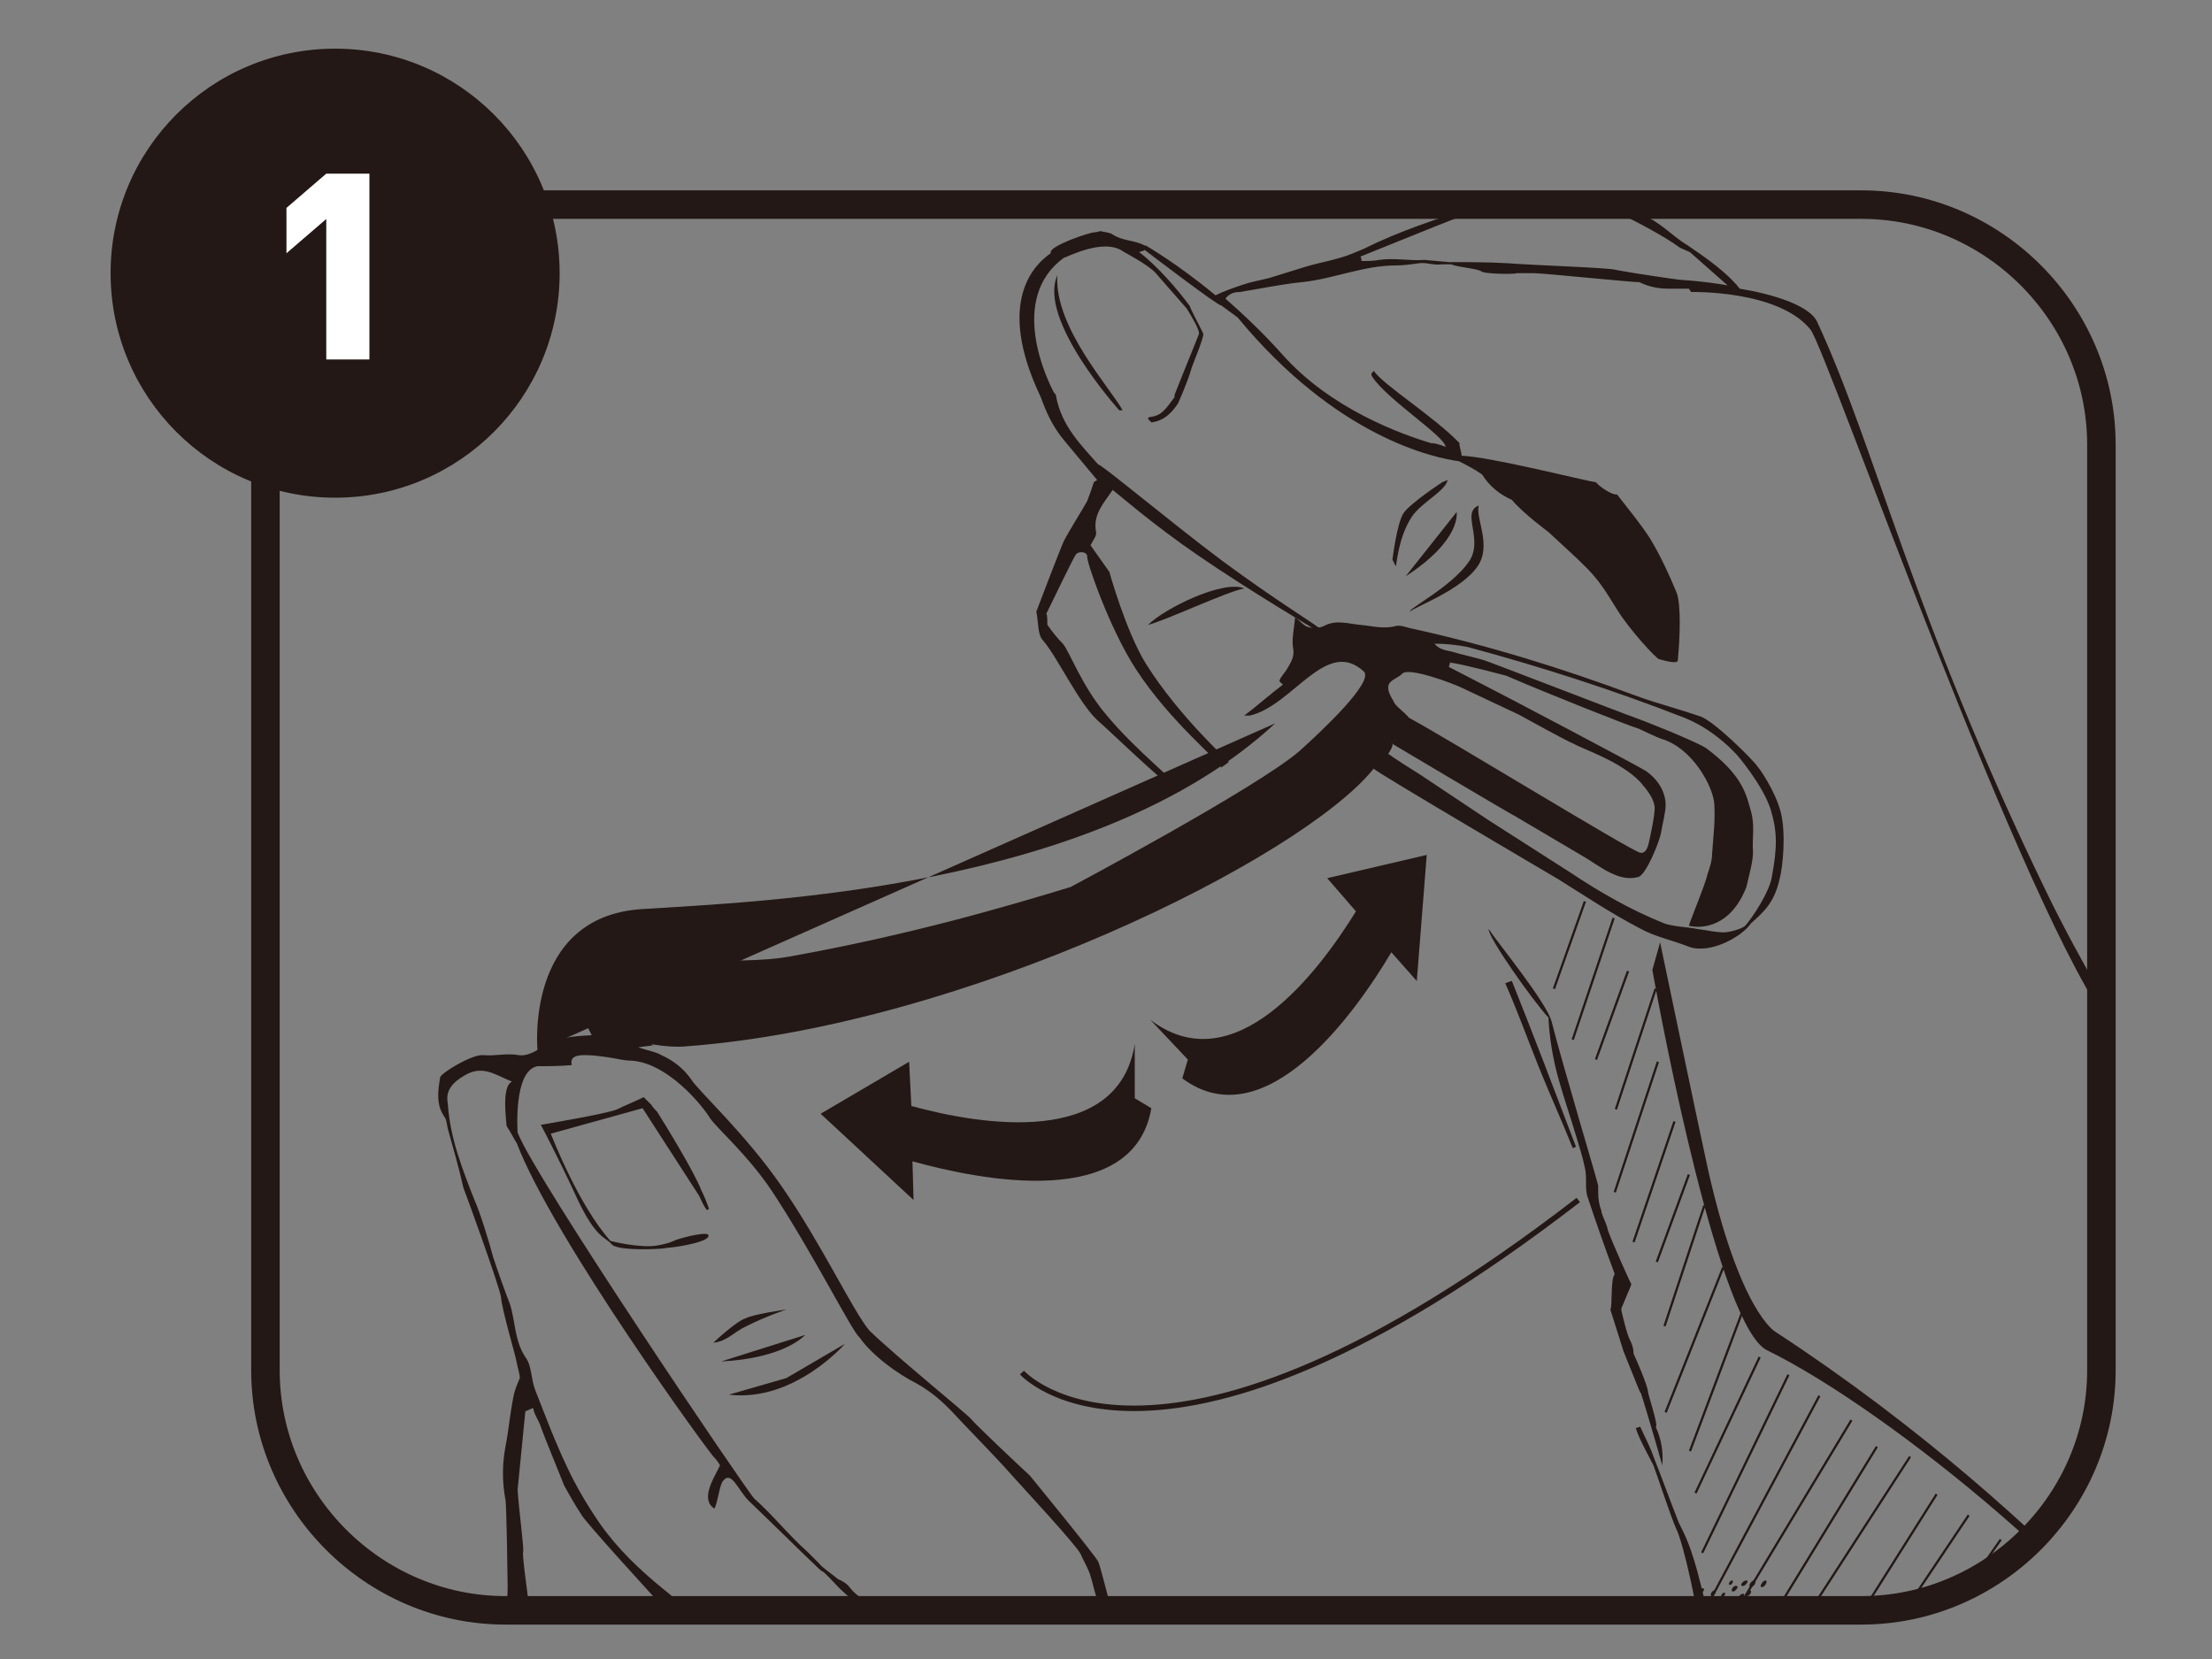 <svg xmlns="http://www.w3.org/2000/svg" xmlns:xlink="http://www.w3.org/1999/xlink" id="&#x5716;&#x5C64;_1" x="0px" y="0px" viewBox="0 0 200 150" style="enable-background:new 0 0 200 150;" xml:space="preserve">
<rect x="0" y="0" width="200" height="150" fill="#808080" stroke="none"/>
<style type="text/css">
	.st0{clip-path:url(#SVGID_00000039113808113232104960000016507083464022510252_);}
	.st1{fill:#231815;}
	.st2{fill:none;stroke:#231815;stroke-width:0.494;stroke-miterlimit:10;}
	.st3{fill:none;stroke:#231815;stroke-width:0.494;stroke-miterlimit:10;}
	.st4{fill:none;stroke:#231815;stroke-width:0.823;stroke-linecap:round;stroke-linejoin:round;stroke-miterlimit:10;}
	.st5{fill:#FFFFFF;}
	.st6{clip-path:url(#SVGID_00000011737500432900188930000014955081381679239311_);}
	.st7{fill-rule:evenodd;clip-rule:evenodd;fill:#231815;}
	.st8{fill:none;stroke:#231815;stroke-width:0.205;stroke-miterlimit:10;}
	.st9{fill:none;stroke:#231815;stroke-width:2.577;stroke-linecap:round;stroke-linejoin:round;stroke-miterlimit:10;}
	.st10{clip-path:url(#SVGID_00000012467171371763464510000010086721452862748814_);}
	.st11{fill:none;stroke:#231815;stroke-width:2.57;stroke-miterlimit:10;}
	.st12{fill:none;stroke:#231815;stroke-width:0.821;stroke-miterlimit:10;}
	.st13{clip-path:url(#SVGID_00000138563769809888530590000001564650606620263315_);}
	.st14{fill:none;stroke:#231815;stroke-width:0.823;stroke-miterlimit:10;}
	.st15{clip-path:url(#SVGID_00000039847248109987897460000008262469461816995509_);}
	.st16{clip-path:url(#SVGID_00000111890478754231945140000011522866934366880421_);}
	.st17{fill:#FFFFFF;stroke:#231815;stroke-width:0.494;stroke-miterlimit:10;}
</style>
<g>
	<g>
		<g>
			<g>
				<defs>
					<path id="SVGID_00000109023265462421020150000007865659654743846054_" d="M45.7,18.5c-11.9,0-21.7,9.8-21.7,21.7v83.7       c0,11.9,9.8,21.7,21.7,21.7h122.6c11.9,0,21.7-9.8,21.7-21.7V40.2c0-11.9-9.8-21.7-21.7-21.7L45.7,18.5L45.7,18.5z"></path>
				</defs>
				<clipPath id="SVGID_00000021094666561358942850000000162039483470890887_">
					<use xlink:href="#SVGID_00000109023265462421020150000007865659654743846054_" style="overflow:visible;"></use>
				</clipPath>
				<g style="clip-path:url(#SVGID_00000021094666561358942850000000162039483470890887_);">
					<path class="st1" d="M166,149.7c0.7-0.3,1.4-0.6,2.1-0.9c0,0,0.1-0.1,0-0.1c-0.7,0.2-1.4,0.6-2.1,0.9       C165.9,149.6,165.9,149.7,166,149.7"></path>
					<path class="st1" d="M166.2,149.4c0.8-0.4,1.7-0.7,2.4-1.1c0,0,0.1-0.1,0-0.1C167.8,148.5,167,148.9,166.2,149.4       C166.2,149.3,166.1,149.4,166.2,149.4"></path>
					<path class="st1" d="M166.5,148.9c0.9-0.4,1.9-0.6,2.6-1.2c0,0,0.1-0.2,0-0.1c-0.9,0.3-1.8,0.8-2.6,1.1       C166.4,148.8,166.3,149,166.5,148.9"></path>
					<path class="st1" d="M166.9,148.4c1-0.4,2-0.8,2.8-1.4c0,0,0-0.1,0-0.1C168.7,147.5,167.8,148,166.9,148.4       C166.8,148.4,166.8,148.5,166.9,148.4"></path>
					<path class="st1" d="M167.1,148.1c1.2-0.7,2.5-1.2,3.6-2c0.1,0,0.1-0.2,0-0.1c-1.2,0.6-2.4,1.3-3.5,2       C167,148,166.9,148.2,167.1,148.1"></path>
					<path class="st1" d="M166.5,149c0.3,0.2,0.6,0.5,1,0.6c0,0,0.1-0.1,0.1-0.1C167.3,149.3,166.9,149.1,166.5,149       C166.6,148.8,166.5,148.9,166.5,149"></path>
					<path class="st1" d="M166.9,148.9c0.3,0.1,0.5,0.2,0.8,0.3c0,0,0.1-0.1,0-0.1c-0.3-0.1-0.5-0.2-0.8-0.3       C166.9,148.8,166.8,148.9,166.9,148.9"></path>
					<path class="st1" d="M167.2,148.6c0.3,0.1,0.7,0.3,1,0.4c0,0,0.1-0.1,0.1-0.1c-0.3-0.2-0.7-0.3-1-0.4       C167.3,148.5,167.2,148.6,167.2,148.6"></path>
					<path class="st1" d="M167.1,148.1c0.4,0.2,0.8,0.4,1.3,0.5c0,0,0.1,0,0.1-0.1c-0.4-0.2-0.8-0.3-1.2-0.5       C167.2,148,167.1,148.1,167.1,148.1"></path>
					<path class="st1" d="M167.4,147.8c0.4,0.2,0.9,0.3,1.3,0.5c0,0,0.1,0,0-0.1c-0.4-0.2-0.8-0.3-1.3-0.5       C167.4,147.6,167.4,147.7,167.4,147.8"></path>
					<path class="st1" d="M167.4,147.2c0.6,0.3,1.2,0.6,1.8,0.8c0,0,0.1,0,0-0.1c-0.6-0.3-1.2-0.5-1.8-0.8       C167.4,147.1,167.3,147.2,167.4,147.2"></path>
					<path class="st1" d="M168,147c0.5,0.2,1,0.4,1.5,0.6c0,0,0.1,0,0.1-0.1c-0.5-0.3-1-0.4-1.4-0.6C168,146.8,167.9,146.9,168,147"></path>
					<path class="st1" d="M168.1,146.5c0.6,0.2,1.2,0.6,1.8,0.7c0,0,0.1,0,0.1-0.1C169.4,146.9,168.8,146.6,168.1,146.5       C168.2,146.4,168.1,146.5,168.1,146.5"></path>
					<path class="st1" d="M168.5,146c0.5,0.2,1,0.5,1.6,0.7c0,0,0.1-0.1,0.1-0.1c-0.5-0.3-1-0.5-1.5-0.7       C168.5,145.8,168.4,145.9,168.5,146"></path>
					<path class="st1" d="M156.4,143.3c0.2,0,0.4-0.4,0.2-0.4C156.4,142.9,156.2,143.3,156.4,143.3"></path>
					<path class="st1" d="M158.3,143.5c0.3,0,0.6-0.6,0.3-0.6C158.3,142.9,158,143.5,158.3,143.5"></path>
					<path class="st1" d="M157.3,144.6c0.2,0,0.6-0.5,0.3-0.5C157.3,144.1,157,144.6,157.3,144.6"></path>
					<path class="st1" d="M156.2,145c0.2,0,0.6-0.5,0.3-0.5C156.3,144.5,155.9,145,156.2,145"></path>
					<path class="st1" d="M155.1,145.2c0.3,0,0.6-0.6,0.3-0.6C155.1,144.6,154.8,145.2,155.1,145.2"></path>
					<path class="st1" d="M153.7,144.1c0.2,0,0.6-0.5,0.2-0.5C153.8,143.6,153.4,144.1,153.7,144.1"></path>
					<path class="st1" d="M154.8,144.3c0.2,0,0.5-0.5,0.2-0.5C154.8,143.8,154.5,144.3,154.8,144.3"></path>
					<path class="st1" d="M155.7,144.4c0.2,0,0.4-0.4,0.2-0.4C155.7,144,155.5,144.4,155.7,144.4"></path>
					<path class="st1" d="M156.7,143.9c0.2,0,0.6-0.5,0.3-0.5C156.7,143.3,156.4,143.9,156.7,143.9"></path>
					<path class="st1" d="M157.3,145.6c0.3,0,0.6-0.6,0.3-0.6C157.3,145.1,157,145.6,157.3,145.6"></path>
					<path class="st1" d="M156.1,146c0.2,0,0.6-0.5,0.3-0.5C156.1,145.4,155.8,146,156.1,146"></path>
					<path class="st1" d="M155.5,146c0.2,0,0.5-0.5,0.2-0.5C155.5,145.5,155.2,146,155.5,146"></path>
					<path class="st1" d="M154.2,145.4c0.2,0,0.4-0.3,0.2-0.3C154.2,145.1,154,145.4,154.2,145.4"></path>
					<path class="st1" d="M157.6,143.4c0.2,0,0.6-0.5,0.3-0.5C157.6,142.9,157.2,143.4,157.6,143.4"></path>
					<path class="st1" d="M158,144.3c0.2,0,0.5-0.5,0.2-0.5C158,143.8,157.7,144.3,158,144.3"></path>
					<path class="st1" d="M158.8,144.8c0.2,0,0.5-0.4,0.2-0.4C158.9,144.4,158.6,144.8,158.8,144.8"></path>
					<path class="st1" d="M159.3,143.5c0.3,0,0.6-0.6,0.3-0.6C159.4,142.9,159,143.5,159.3,143.5"></path>
					<path class="st1" d="M177.6,149.4c0.3,0,0.6-0.6,0.3-0.6C177.6,148.8,177.2,149.4,177.6,149.4"></path>
					<path class="st1" d="M179.1,149.7c0.2,0,0.5-0.4,0.2-0.4C179.1,149.2,178.8,149.7,179.1,149.7"></path>
					<path class="st1" d="M179.7,148.8c0.3,0,0.7-0.6,0.3-0.6C179.7,148.2,179.3,148.8,179.7,148.8"></path>
					<path class="st1" d="M179.7,147.2c0.2,0,0.6-0.5,0.2-0.5C179.7,146.7,179.3,147.2,179.7,147.2"></path>
					<path class="st1" d="M178.6,147.9c0.3,0,0.7-0.6,0.3-0.6C178.6,147.3,178.3,147.9,178.6,147.9"></path>
					<path class="st1" d="M178.3,149.9c0.3,0,0.6-0.6,0.3-0.6C178.3,149.3,177.9,149.9,178.3,149.9"></path>
					<path class="st2" d="M92.4,124.1c0,0,12.2,13.8,50.3-15.6"></path>
					<g>
						<g>
							<path class="st1" d="M64,111.6c-0.5-0.2-2.7,0.4-3.1,0.6c-0.4,0.2-0.9,0.3-1.4,0.4v0c-1.6,0.3-4.3-0.4-4.3-0.4         c-2.9-3.2-5.4-9.7-5.4-9.7l8.3-2.3l5.1,7.9l0,0c0.2,0.4,0.4,0.9,0.7,1.3c0.1,0,0.2-0.1,0.2-0.1c-0.2-0.6-0.4-1.1-0.7-1.7l0,0         c-0.6-1.6-3.3-6-4-7.1l0,0h0l0,0l0,0c-0.2-0.2-0.4-0.4-0.5-0.6c-0.3-0.3-0.5-0.5-0.7-0.7c-0.8,0.4-1.6,0.7-2.4,1.1         c-0.9,0.4-6.9,1.4-6.9,1.4s1.6,3,3.3,6.7c1.7,3.6,2.5,3.4,3.1,4.1c0.4,0.5,3,0.5,4.4,0.4l0,0c0.3,0,0.6-0.1,0.9-0.1l0,0         C61.6,112.7,64.5,112.2,64,111.6z"></path>
							<path class="st7" d="M191.3,146.2c0,0-4.8,24.9-81.2,43.4l6.3,17.1c0,0,73.1-46.8,88.4-43.8L191.3,146.2z"></path>
							<path class="st7" d="M64.5,121.4c1.2-0.1,1.9-1,3-1.5c1.8-0.9,3.6-1.5,3.6-1.5s-2.9,0.4-3.7,0.8         C66.5,119.5,64.5,121.4,64.5,121.4z"></path>
							<path class="st7" d="M65.2,123.1c5.8-0.3,7.6-2.4,7.6-2.4L65.2,123.1z"></path>
							<path class="st7" d="M65.9,126.1c5.9,0.7,10.5-4.6,10.5-4.6l-5.3,3.1L65.9,126.1z"></path>
							<path class="st7" d="M201.3,157.6c0,0-14.5-20-40.8-37.2c0,0-3.2-1.8-6.1-14.8c-1-4.6-4.3-20.4-4.3-20.4l-0.7,2.5         c0.9,5.1,6.1,32.4,10.4,34.4c11,5.4,32,22.4,40,35.8"></path>
							<line class="st8" x1="143.3" y1="81.5" x2="140.5" y2="89.4"></line>
							<line class="st8" x1="145.9" y1="83" x2="142.2" y2="94"></line>
							<line class="st8" x1="147.2" y1="87.8" x2="144.3" y2="95.8"></line>
							<line class="st8" x1="149.7" y1="89.4" x2="146.1" y2="100.3"></line>
							<line class="st8" x1="149.9" y1="96" x2="146" y2="107.8"></line>
							<line class="st8" x1="151.4" y1="101.4" x2="147.7" y2="112.3"></line>
							<line class="st8" x1="152.7" y1="106.2" x2="149.8" y2="114.1"></line>
							<line class="st8" x1="154.1" y1="109" x2="150.5" y2="119.9"></line>
							<line class="st8" x1="155.8" y1="114.6" x2="150.6" y2="127.7"></line>
							<line class="st8" x1="157.8" y1="117.9" x2="152.8" y2="131.2"></line>
							<line class="st8" x1="159.1" y1="122.7" x2="153.3" y2="135"></line>
							<line class="st8" x1="161.7" y1="124.3" x2="153.9" y2="140.4"></line>
							<line class="st8" x1="164.5" y1="126.2" x2="154.3" y2="145.3"></line>
							<line class="st8" x1="167.4" y1="128.4" x2="155.1" y2="148.8"></line>
							<line class="st8" x1="169.7" y1="130.8" x2="156.9" y2="151.7"></line>
							<line class="st8" x1="172.7" y1="131.7" x2="156.9" y2="156.1"></line>
							<line class="st8" x1="175.1" y1="135.1" x2="160.7" y2="157.9"></line>
							<line class="st8" x1="178" y1="137" x2="160.1" y2="163.7"></line>
							<line class="st8" x1="180.9" y1="139.2" x2="161.7" y2="166.7"></line>
							<line class="st8" x1="183.2" y1="141.6" x2="164.3" y2="168.1"></line>
							<line class="st8" x1="186.1" y1="142.5" x2="168.3" y2="168.4"></line>
							<line class="st8" x1="188.3" y1="144.8" x2="176.7" y2="163"></line>
							<path class="st7" d="M130.9,43.4c-0.3,1.1-2.4,2-3.3,3.4c-1.2,1.9-1.3,4.2-1.4,4.4l-0.3-0.6c0,0,0.4-3.3,1-4.2         c0.6-0.9,3.5-2.8,3.5-2.8L130.9,43.4z"></path>
							<path class="st7" d="M131.7,46.3c0,0,0.5,2.5-4.6,5.8"></path>
							<path class="st7" d="M48.6,95c0,0-1.2-12.1,9.4-12.8c10.7-0.7,41-1.7,57.3-16.8"></path>
							<g>
								<path class="st7" d="M133.6,51.2c1.3-1.9-0.2-4.3,0.1-5.5c-0.2,0.1-0.4,0.2-0.5,0.4c-0.6,0.9,0.8,3-0.4,4.7          c-1.6,2.3-5.6,4.3-5.3,4.5C127.8,54.9,132.1,53.4,133.6,51.2z"></path>
								<path class="st7" d="M106.4,72.3C106.4,72.4,106.4,72.4,106.4,72.3C106.4,72.4,106.4,72.4,106.4,72.3          C106.5,72.3,106.4,72.3,106.4,72.3z"></path>
								<path class="st7" d="M46.1,101.6C46.1,101.6,46.1,101.6,46.1,101.6C46.1,101.7,46.1,101.7,46.1,101.6z"></path>
								<polygon class="st7" points="93.7,133.1 93.7,133.1 93.7,133.1 93.7,133.1         "></polygon>
								<path class="st7" d="M136.1,88.9c1.1,2.5,2,5,3,7.5c1,2.5,2.1,4.9,3.1,7.4c0.1,0,0.2-0.1,0.3-0.1c-1.9-5-3.8-10-5.8-15          C136.6,88.7,136.4,88.8,136.1,88.9z"></path>
								<path class="st7" d="M153.2,153.9c1.4-2.8,0.9-8.6,1.1-8.6c-0.5-1.7-1-4.6-2.2-7c-0.1-0.2-0.2-0.4-0.3-0.6          c-0.8-2-1.5-4-2.3-6c-0.3-0.9-0.8-1.8-1.2-2.7c-0.1,0-0.2,0.1-0.4,0.1c0.2,0.8,1.2,2.6,1.6,3.4c0.2,0.5,1.6,4.7,2,5.6          c0.8,1.5,2.2,8.6,2.1,9c-0.3,2.4-0.7,6.6-0.7,6.6L153.2,153.9z"></path>
								<path class="st7" d="M103.8,56.5c1.6-0.4,7.1-3,8.7-3.3C110.6,52.4,105.3,55,103.8,56.5z"></path>
								<path class="st7" d="M95.6,24.9c-1.8,4,5.6,12.2,5.6,12.2s0.2,0,0.3,0C100.5,35.2,95.3,29.6,95.6,24.9z"></path>
								<path class="st7" d="M157.8,83.7c-0.3,0.3-1.5,0.6-1.9,0.6c-0.8,0-1.6-0.2-2.4-0.3c-1-0.2-2.1-0.2-3-0.5          c-3-1.2-5.8-2.8-8.5-4.6c-2.5-1.6-5-3.2-7.5-4.8c-0.6-0.4-4.5-3-6-4c-0.8-0.5-2.7-1.7-2.9-1.9c0,0,0,0-0.1,0l0,0          c0.7-1.1,0.3-1,0.3-1c0,0,11.1,6.6,11.2,6.6c1,0.6,5.1,3,6.1,3.6c1.4,0.8,3.2,2.4,5,1.9c0.7-0.1,2-3.3,2.1-4.1          c0.1-0.6,0.4-1.8,0.4-2.4c0-1-0.5-2.2-1.8-3.1c-0.6-0.4-13.3-7.1-14.9-7.9c-1-0.5-1.9-1-2.9-1.5c0-0.1,0.1-0.2,0.1-0.4          c1.4,0.2,5.1,1.2,5.1,1.2c3.7,1.6,11,4.5,12,4.8c0.2,0.1,1.7,0.8,2,0.9c2.8,0.8,4.7,4.3,4.8,5.9c0.1,1.5-0.1,3-0.2,4.5          c0,0.6-0.2,1.2-0.4,1.8c-0.3,1.2-1.3,3.5-1.7,4.7c1.2,0.3,3.8,0.1,5.2-3.5c0.3-1.3,0.6-2.3,0.6-3.2          c-0.1-1.3,0.2-2.3-0.2-3.7c-0.4-1.4-0.7-3.2-4.1-5.7c-1.4-0.8-6-2.6-6.6-2.8c-0.1,0-12.5-4.8-13.4-5.1v0c-1-0.3-2-0.5-3-0.8          c-0.5-0.1-1.1-0.2-1.5-0.7c1,0,2,0.1,3,0.3c6.7,1.8,13.2,3.9,19.6,6.4c1.5,0.6,2.8,1.5,4,2.6c0.2,0.2,0.3,0.3,0.5,0.5          c0.1,0.1,0.1,0.1,0.2,0.2c0.1,0.1,2.4,2.8,3.1,5c0.6,2,0.6,3.4,0.1,6.1C160,80.6,158.5,82.9,157.8,83.7z M160.9,79.5          c0.3-1.1,0.6-4.2,0.1-6.1c-0.5-1.9-1.9-3.9-2.1-4.1c-0.3-0.5-3.8-4-5.1-4.5c-2-0.7-4-1.2-5.9-1.9          c-6.7-2.5-13.5-4.6-20.4-6.1c-0.4-0.1-0.9-0.3-1.3-0.2c-1.1,0.3-2.1,0-3.2-0.1c-1.1-0.1-2.2-0.5-3.3,0.1          c-0.4,0.2-1,0.2-1.4,0.1c-0.4-0.1-0.7-0.5-1.2-0.9c-0.1,1.1-0.3,1.9-0.2,2.7c0.2,0.9-0.2,1.4-0.6,2.1          c-0.2,0.3-0.5,0.6-0.6,0.9c-0.1,0.1,0.2,0.3,0.3,0.4c-1.2,0.9-2.3,1.9-3.5,2.8c0.2,0,0.4,0,0.5,0c3.9-0.9,6.9-7.1,10.3-4          c1,0.9-3.8,5.4-5.8,7.2c-3.8,3.3-20.7,12.3-20.7,12.3c-5.9,1.8-14.8,4.4-25.5,6.3c-4.4,0.8-12.8-0.1-15.2,0.5          c-2.7,0.7-3.4,1.9-3.3,3c-0.4,0.9-0.3,2,0.3,2.8c0.1,0.2,0.2,0.4,0.4,0.8c-1.8,0.1-3.4,0.2-4.7,1.2          c-0.6,0.4-1.3,0.7-1.9,0.6c-1.1-0.2-2.1,0.1-3.2,0c-1-0.1-3.8,1.6-3.9,2c-0.2,1.2-0.4,2.5,0.4,3.6c0.2,0.3,0.2,0.7,0.3,1.1          c0.5,1.8,1,3.5,1.4,5.3c0.1,0.2,3.3,9,3.4,9.9c0.1,1.2,1.3,5.2,1.4,5.8c0.1,0.6,0.3,1.1,0.3,1.5c-0.3,0.7-0.5,1.2-0.6,1.8          c-0.3,1.5-0.4,2.9-0.7,4.4c-0.3,1.6-0.3,3.2,0,4.8c0.1,0.4,0.2,7.4,0.2,7.8c0,1-0.1,2-0.1,3c0,1,0.3,2,0.1,2.9          c-0.4,1.7,0.2,3.3,0.1,4.9c-0.1,1,0.1,5.4,0.9,6.4c0.7,0.6,2.7,2.3,2.6,2.1c4.8,4.2,15.3,13,15.6,13.5          c0.2,0.4,6.3,9.2,7.8,12.3l0,0c1,3.3,4,10.6,5.4,12.5c1.1,1.4,1.3,3.2,2.2,4.8c0.8,1.3,0.9,3,1.5,4.4          c0.7,1.6,0.8,3.4,1.8,4.8c0.7,0.9,2.8,8.3,4.1,7.5c-0.4-0.9-3.2-6.3-3.2-7.2c-0.1-1.7-0.9-3.1-1.6-4.5          c-0.3-0.6-0.6-1.2-0.5-1.8c0.1-0.8-0.3-1.2-0.5-1.8c-0.7-1.6-1.5-3.1-2.2-4.7c-0.4-0.9-0.7-1.9-1.1-2.9          c-0.9-1.9-1.8-3.8-2.7-5.7c-0.9-1.9-1.9-3.8-2.8-5.7c0,0,0,0,0,0c-0.4-0.7-2.1-4.1-2.1-4.2c0.4,0.4-3.5-6.6-4.4-7.5          c-1.5-1.4-2.8-3-4.5-4.2c-2.4-1.7-11-9-11.6-9.9c-0.7-1.1-1.8-1.5-2.3-2.2c-0.6-0.6-1.1-1.7-1-2.3c0.1-0.8-0.1-1.5-0.2-2.3          c-0.1-2.7-0.2-5.5-0.3-8.3c0.4,0.1,0.4,1.2,1.4,1.9c1,0.7,1.8,1.6,2.7,2.4c0.2,0.2,0.4,0.5,0.6,0.6c1,0.5,7.1,4.9,8.1,6          c2.2,2.2,4.8,4.1,7.2,6.2c1.2,1,2.2,2.2,3.2,3.4c0.4,0.5,0.8,1,1.2,1.5c1.1,1.1,2.3,2.1,3.2,3.3c0.8,1,2.6,3.3,3.1,3.2          l0.6,0.1c-0.6-1.1-3.4-4.4-3.9-5c-0.6-0.7-3.2-3.9-3.7-4.4c-0.9-0.9-1.9-1.7-2.9-2.5c-0.4-0.4-0.8-0.9-1.3-1.2          c-1.4-1.2-2.9-2.3-4.3-3.7c-1.4-1.3-5.6-4.7-6-5.1c-1.3-1.1-7.3-6.7-7.7-7.4c-0.2-0.5-0.5-1-0.6-1.5          c-0.1-1.2-0.6-4.4-0.5-4.8c0.1-0.2-0.4-3.9-0.5-5.6l0.7-7.1c0,0,0.5-0.2,0.7-0.3c0.1,0.6,0.5,1.1,0.7,1.7          c0.3,0.9,2,5,2.1,5.3c0.5,0.9,1,1.8,1.6,2.7c0.6,1.1,18.8,20.9,21.4,23c0.1-0.1,0.1-0.1,0.2-0.2c-1.6-1.5-13-15.1-13-15.1v0          l0,0v0c0,0-0.8-0.7-1.2-1c-2.2-1.8-4.2-3.7-5.8-6c-1.1-1.6-2.1-3.3-2.9-5c-1.1-2.3-2-4.7-2.9-7c-0.4-1-0.3-2.2-0.9-3          c-1-1.5-0.9-3.3-1.4-4.8c-0.5-1.3-1-2.7-1.5-4.2c-0.4-1.5-1.2-4.1-1.7-5.2c-1.1-2.8-2.2-5.6-2.4-8.6c0-0.3-0.5-1.5,1.4-2.6          c1.7-1.1,2.9-0.1,4.4,0.5c-1,0.4-0.5,3.6-0.5,4c0.4,0.6,0.9,1.6,0.9,1.5c3.3,8.7,17.8,28.6,17.9,28.5          c0.2,0.2,0.4,0.5,0.5,0.7c0,0.1-0.1,0.1-0.1,0.2c-0.5,1-1.7,2.9-0.4,3.7c0.3-0.6,0.4-1.8,0.7-2.4c0.8-1.2,1.4,0.7,2.4,1.7          c2.1,2,4.2,4.1,6.3,6.1c0.1,0.1,0.2,0.2,0.4,0.3c0.2,0.1,1,1,1.4,1.4c0.9,0.9,1.9,1.7,3.1,2.3c0.5,0.2,2.3,1.4,2.9,1.9          c1,0.8,1.8,1.9,2.5,2.9c0.8,1.2,1.5,2.5,2.3,3.8c0.1-0.1,0.2-0.1,0.3-0.2c-0.8-1.6-1.6-3.1-2.3-4.7c0.3-0.1-1-1.6-1.9-2.2          c-1.1-0.6-2.1-1.4-3.2-1.9c-1-0.5-2-1-2.7-1.9c-0.2-0.3-0.7-0.6-1-0.7l0,0c-0.6-0.5-1.5-1.1-1.7-1.4c0,0,0,0,0,0          c-0.1-0.1-0.1-0.1-0.2-0.2c-0.3-0.3-0.6-0.6-0.9-0.9c-1.7-1.5-3.1-3.3-4.8-4.8c-0.7-0.7-19.9-29.1-21.4-33.1          c0-0.1-0.4-5.6,1.8-6c1,0,2,0,3.1-0.1c-0.2-0.8,0.5-0.9,1.2-0.9c0.7,0,1.4,0.1,2.1,0.2c0.7,0.1,1.4,0.3,2.1,0.3          c3.2,0.2,6.3,3.9,7.1,5.2c0.5,0.8,3.4,3.3,5.6,6.6c3.7,5.6,7.3,12.8,7.9,13.2c1.1,1.6,3.4,3.3,5.2,4.2          c1.6,0.9,2.7,2,3.8,3.2c1.6,1.7,3.3,3.4,4.8,5.1c0.9,1,5.9,6.4,6.2,7.1c0.3,0.7,0.7,1.3,0.9,2c0.2,0.6,0.3,1.2,0.5,1.8          c0.4,1.3,0.8,2.7,1.2,4c0.2,0.7,0.2,1.5,0.5,2.2c0.4,1.3,1,2.5,1.4,3.8c0.3,1,0.3,2.1,0.6,3.1c0.6,2.6,1.2,5.2,1.7,7.8          c0.3,1.4,0.7,4.2,1.1,5.5c0.1,0.4,1.5,7.1,1.6,8.4c0.1,0.7,0.1,1.4,0.3,2c0.5,1.5-0.6,3.7-0.1,4.1c-0.7,0.9,7,19.2,7.8,20.8          c-0.1,0.1-0.2,0.2-0.3,0.3c0.1,0.1,0.1,0.2,0.2,0.3c2.3-1.4,4.7-2.8,7-4.2c1.5-0.9,3-1.9,4.5-2.9c1.5-1,2.9-2.1,4.4-3.1          c1.8-1.2,3.6-2.3,5.4-3.5c0.9-0.6,1.7-1.3,2.7-1.8c4-2.5,8.3-4.5,12.3-7c2.7-1.6,5.6-2.8,8.3-4.4c2-1.3,4.1-2.5,6.3-3.7          c0.6-0.3,1.2-0.6,1.9-0.9c-1.1-0.1-1.9,0.6-2.8,1c-3,1.4-6.1,2.8-9,4.4c-3.1,1.7-6.3,3.3-9.5,4.9c-0.6,0.3-1.2,0.5-1.8,0.7          c-0.2,0.1-0.6,0.2-0.7,0.3c-0.3,0.8-0.7,1.3-1.7,1c-0.1,0-0.3,0.2-0.4,0.3c-0.2,0.3-0.4,0.6-0.7,0.8c-2,1.4-4.3,2.4-6.3,3.9          c-1.7,1.3-3.8,2.2-5.6,3.4c-2.3,1.6-4.6,3.3-6.8,4.9c-1.9,1.4-3.9,2.8-5.8,4.2c-0.2,0.1-0.4,0.3-0.6,0.5          c0-0.2-0.2-0.5-0.4-1.1c-0.3-0.5-7.2-18.5-7-19.5c0.1-0.5,0-1,0-1.6c-0.1-1.2-0.2-2.3-0.5-3.4c-0.6-2.9-1.6-5.7-2-8.6          c-0.3-2.4-0.7-4.8-1.2-7.2c-1-4.1-5.5-22.3-5.8-22.8c-0.3-0.6-6.2-7.8-6.2-7.8c-1.2-1.1-4.9-4.6-5.3-5.1          c-0.3-0.4-6.6-5.5-9.2-8c-1.5-1.8-4.3-7.8-7.9-13c-3.3-4.8-7.6-8.7-8.2-9.7c-0.7-1-1.6-1.7-2.7-2.2          c-0.5-0.3-1.2-0.4-2.1-0.7c0.5-0.1,0.9-0.1,1.4-0.2c-0.1,0-0.2-0.1-0.3-0.1c1.2,0.2,2.4,0.3,3.3,0.2          c25.3-1.9,55.6-17,62.1-25.1c0.2,0.3,16.2,9.7,16.7,10c2.4,1.5,4.8,3.1,7.3,4.4c1.4,0.8,3,1.1,4.5,1.7          c1.9,0.7,4.8-0.9,5.6-2.1C159.4,82.5,160.4,81.7,160.9,79.5z M126.8,60.9c0.6-0.6,4.6,0.9,5.4,1.3c3,1.4,2.1,1,5.1,2.4          c0.2,0.1,4.7,2.6,4.9,2.6c0.8,0.5,4.3,1.6,6.1,3.5c0.7,0.8,1.2,1.5,1.3,2.2c0.1,0.6-0.5,3.2-0.5,3.2c-0.1,0.5-0.3,1.1-0.8,1          c-0.9-0.2-17.2-10.2-20.9-12.2c-0.5-0.6-1.3-1.1-1.4-1.5C124.8,61.5,126.1,61.6,126.8,60.9z"></path>
								<path class="st7" d="M149,125.8c0-0.4-1-2.8-1.3-3.4c0-0.4-0.1-0.8-0.3-1.2c-0.3-0.5-0.7-2.3-0.8-2.7c0-0.1,0-0.2,0-0.2          c0,0,0,0,0,0c0.1-0.2,0.4-1,0.5-1.2c0.1-0.3,0.3-0.6,0.4-1c-0.1-0.1-1.7-3.7-2.1-4.8c-0.1-0.5-0.3-0.9-0.5-1.4          c0-0.1-0.1-0.2-0.1-0.3c0,0,0-0.1,0-0.1c-0.2-0.5-0.3-1.1-0.3-1.7c0,0,0-0.1,0-0.1c0-0.2,0-0.3,0-0.5          c0-0.2-3.3-11.2-4.2-14.8c-0.4-1.7-5-7.3-5.7-8.4c-0.1,0.7,4,6.5,5.4,8c0.1,1.9,0.4,3.7,0.9,5.5c0.5,1.8,1.1,3.5,1.6,5.2          c0.3,1,0.6,1.9,0.8,2.9c0.2,0.8,0,1.7,0.2,2.5c0.8,2.4,1.6,4.7,2.5,7.1c-0.4,0.4-0.2,3-0.4,3.2c0.4,1.3,0.8,2.5,1.2,3.8          c0,0,1.4,3.5,1.5,3.7c0.1,0.1,0.1,0.1,0.1,0.2l0,0c0.1,0.2,1.4,4.6,1.9,6.4c0.1-1.3-0.1-2.4-0.6-3.5          C150,129,149,126.1,149,125.8z"></path>
								<path class="st7" d="M90.2,147c1-0.1,4.7,0.1,6-0.1C94.8,146.4,91.2,146.5,90.2,147z"></path>
								<path class="st7" d="M96.3,148.4c0-0.1,0-0.2-0.1-0.2c-0.4,0.1-4.8,0.3-5.2,0.4c0,0.1,0,0.2,0.1,0.3          C91.5,148.7,95.9,148.5,96.3,148.4z"></path>
								<path class="st7" d="M97,149.6c0-0.1,0-0.2-0.1-0.3c-0.4,0-5.7,0.7-6.2,0.7c0,0.1,0.1,0.2,0.1,0.4          C91.3,150.3,96.6,149.6,97,149.6z"></path>
								<path class="st7" d="M185.1,80.8c-12.2-25.1-15.5-40.3-20.8-51.7c-0.7-1.5-4-2.5-7-3c-0.7-0.9-2-2.1-4.4-3.7          c0,0-0.4-0.3-0.6-0.4c-1.1-0.7-2.2-1.9-3.8-2.6c-1.5-0.8-4.8-2.7-6.4-3.2l-5.4,1.5c-0.5,0.1-1,0.2-1.4,0.3          c-0.7,0.2-1.3,0.5-2,0.7c-3.4,1.1-6.8,2.2-10,3.8c-0.7,0.3-1.4,0.6-2.1,0.8c-1,0.3-2.1,0.5-3.1,0.8c-1,0.3-1.9,0.6-2.9,0.9          c-0.9,0.3-1.8,0.4-2.7,0.7c-0.9,0.3-1.8,0.6-2.6,1c-3.5-2.9-6.3-4.5-6.3-4.5c0,0-0.1,0-0.1,0c-0.9-0.5-2-0.4-2.9-1          c-0.3-0.2-0.7-0.2-1.1-0.3c-0.1,0-0.3,0.1-0.5,0.1c-0.5,0-4,1.2-4,1.8c0,0,0,0.1,0,0.1c-1.3,0.9-5.1,4.2-0.9,13h0          c0.5,1.4,1.1,2.7,2.1,3.9c1,1.2,2,2.4,3,3.6c-0.1,0.1-0.2,0.1-0.3,0.2c-0.2,0.6-0.4,1.2-0.6,1.7c-0.2,0.4-1.7,2.8-2.1,3.6          c-0.3,0.6-2.5,6.4-2.5,6.4c0.2,0.9,0.1,2.1,0.6,2.6c1.3,1.5,3.2,5.6,4.9,7.2c1.5,1.3,7.4,7.1,7.5,6.4c0-0.6-3.9-3.5-6.7-6.9          c-2.2-2.6-3.3-5.7-3.9-6.4c-0.5-0.5-0.9-1-1.4-1.7c0-0.2,0-1-0.1-1c0.7-1.4,2.5-5.2,2.7-5.4c0.3-0.3,1-0.2,1,0.2          c-0.1,0.4,2,6.5,4.4,10.2c3.2,4.9,7.6,8.3,7.7,8.9c0.6-0.4,0.3-0.2,0.7-0.5c0-0.1-4.5-4.1-7.5-8.9c-1.8-2.9-3.3-8.3-3.3-8.3          l-1.7-2.4c0.2-0.4,0.6-0.9,0.5-1.2c-0.3-1.6,0.7-2.6,1.5-3.8c0.3,0.2,3.6,3.1,7.7,5.9c4.8,3.3,10.6,6.7,10.9,6.9          c0.1-0.1,0.1-0.1,0.2-0.2c-0.2-0.3-3.9-2.5-8.9-6.2c-4.8-3.6-11-8.8-11.2-8.7c-1.6-1.8-3.3-3.5-3.8-6.1          c0-0.2-0.1-0.3-0.2-0.4c-0.6-1.1-4.2-8.5,0.9-12.2c0.2,0,3.5-1.8,5.3-0.6c0.1,0.1,2.3,1.2,3,2c0.7,0.8,2.1,2.4,2.8,3.2          c0.5,0.8,1.2,2,1.1,2.3c-0.1,0.3-1.7,4.2-2.2,5.5c0,0.1,0,0.2,0,0.2c-0.8,1.1-1.2,1.7-2.2,1.8c-0.5,0.1,0.1,0.4,0.1,0.5          c1.3-0.2,1.9-1,2.4-1.7c0,0,0.9-2,1.2-3.1c0.1-0.4,1.1-2.7,1.1-3.2c0-0.1-1.3-2.5-1.2-2.5c-1.1-1.5-3-3.7-4.6-4.9          c0.2-0.1,0.4-0.1,0.5-0.2c0,0,6.8,5.2,6.9,5l1.5,1.1c9,10.9,17.8,12.7,20,13c0.6,0.3,1.4,0.7,2.1,1.2          c0.7,1.1,1.6,1.8,2.7,2.3c1,1.2,3.3,2.9,3.3,2.9c2.6,2.4,2.6,2.4,3,2.8c1.7,1.6,2.3,2.8,3.2,4.2c1.1,1.8,3.5,4.4,3.8,4.5          c0.4,0.1,1.7,0.5,1.7,0.1c0.2-2.1,0.3-5-0.1-6.1c-0.7-1.7-1.5-3.4-2.4-4.9c-0.9-1.4-2-2.7-3-4c-0.4,0.1-1.6-0.7-1.9-1.1          c-0.9-0.1-9.5-2.3-12.2-2.4l0,0c0.2,0.1-0.3-1.2-0.1-1.1c-2.4-2.5-7.1-5.4-7.8-6.6c0,0.2-0.4,0.2-0.1,0.6          c1.3,2,6.6,5.4,6.6,6.3c-0.5-0.2-1.2-0.4-1.2-0.3c-2.7-0.8-9.2-3.1-13.6-8.1c-1.7-1.9-3.5-3.6-5.1-5          c0.3-0.4,0.7-0.6,1.3-0.6c1.9-0.3,3.7-0.7,5.7-0.9c2.8-0.3,5.5-1.5,8.4-1.5c0.7,0,1.4-0.1,2.1-0.2c0.7-0.1,1.2,0.2,2.1,0.1          l0.8,0c0.8,0.3,1.9,0.3,2.7,0.6c0.1,0.3,3.3,0.3,3.2,0.2c0.2,0,0.4,0,0.5,0c0.1,0,0.1,0,0.2,0c0.1,0,0.2,0,0.3,0          c0.2,0,0.4,0,0.6,0c0.9,0,9.6,0.9,9.5,0.8c0.8,0.4,1.7,0.6,2.6,0.6c0.3,0,0.6,0,0.8,0c0.3,0,0.6,0,0.8,0c0.1,0,0.2,0,0.3,0          l0.2,0.3c0,0,7.9-0.2,10.8,3.4c1.5,1.9,19.4,53.3,27.5,63.5c8.1,10.3,8.6,16.1,23.6,34.3c9.7,11.7,11.9,14.9,12.2,15.6          l0.8-0.5C227.7,143,197.3,105.9,185.1,80.8z M151.9,25.3c-0.1,0-4.3-0.6-5.8-0.9c-0.6-0.2-7.2-0.4-9.8-0.6          c-1.8-0.1-3.5-0.1-5.3-0.1l-2.2-0.2c-1.3,0.1-2.8-0.2-4.1,0c-0.5,0.1-1.1,0.1-1.6,0.1c0-0.1,0-0.3-0.1-0.4          c2.2-0.9,4.5-1.8,6.7-2.7c2.2-0.9,4.5-1.7,6.8-2.5l5.2-0.9c0,0,7.2,3.1,10.2,5.3l0.9,0.4l3.4,3          C153.9,25.4,151.9,25.3,151.9,25.3z"></path>
							</g>
							<path class="st1" d="M57.8,91.6L58,91c38.5,0.8,67-26,67.3-26.2L126,65C125.7,65.3,96.8,92.4,57.8,91.6z"></path>
						</g>
						<path class="st1" d="M129,77.3l-9,2.1l2.6,3c-3.4,5.5-11,15.6-18.6,9.8l3.4,3.6l-0.5,1.7c7.5,5.6,15.7-6,18.9-11.4l2.3,2.6        L129,77.3z"></path>
						<path class="st1" d="M102.6,99.3l0-4.9c-1.5,9.4-14,7.3-20.2,5.6l-0.2-4l-8,4.7l8.4,7.8l-0.1-3.5c6.1,1.7,20,4.5,21.6-4.8        L102.6,99.3z"></path>
					</g>
				</g>
				
					<use xlink:href="#SVGID_00000109023265462421020150000007865659654743846054_" style="overflow:visible;fill:none;stroke:#231815;stroke-width:0.205;stroke-miterlimit:10;"></use>
			</g>
		</g>
		<g>
			<path class="st9" d="M45.7,18.5c-11.9,0-21.7,9.8-21.7,21.7v83.7c0,11.9,9.8,21.7,21.7,21.7h122.6c11.9,0,21.7-9.8,21.7-21.7     V40.2c0-11.9-9.8-21.7-21.7-21.7L45.7,18.5L45.7,18.5z"></path>
			<g>
				<circle class="st1" cx="30.3" cy="24.7" r="20.3"></circle>
				<g>
					<path class="st5" d="M29.5,32.5V19.8l-3.6,3.1v-4.1l3.6-3.1h3.9v16.8H29.5z"></path>
				</g>
			</g>
		</g>
	</g>
</g>
</svg>